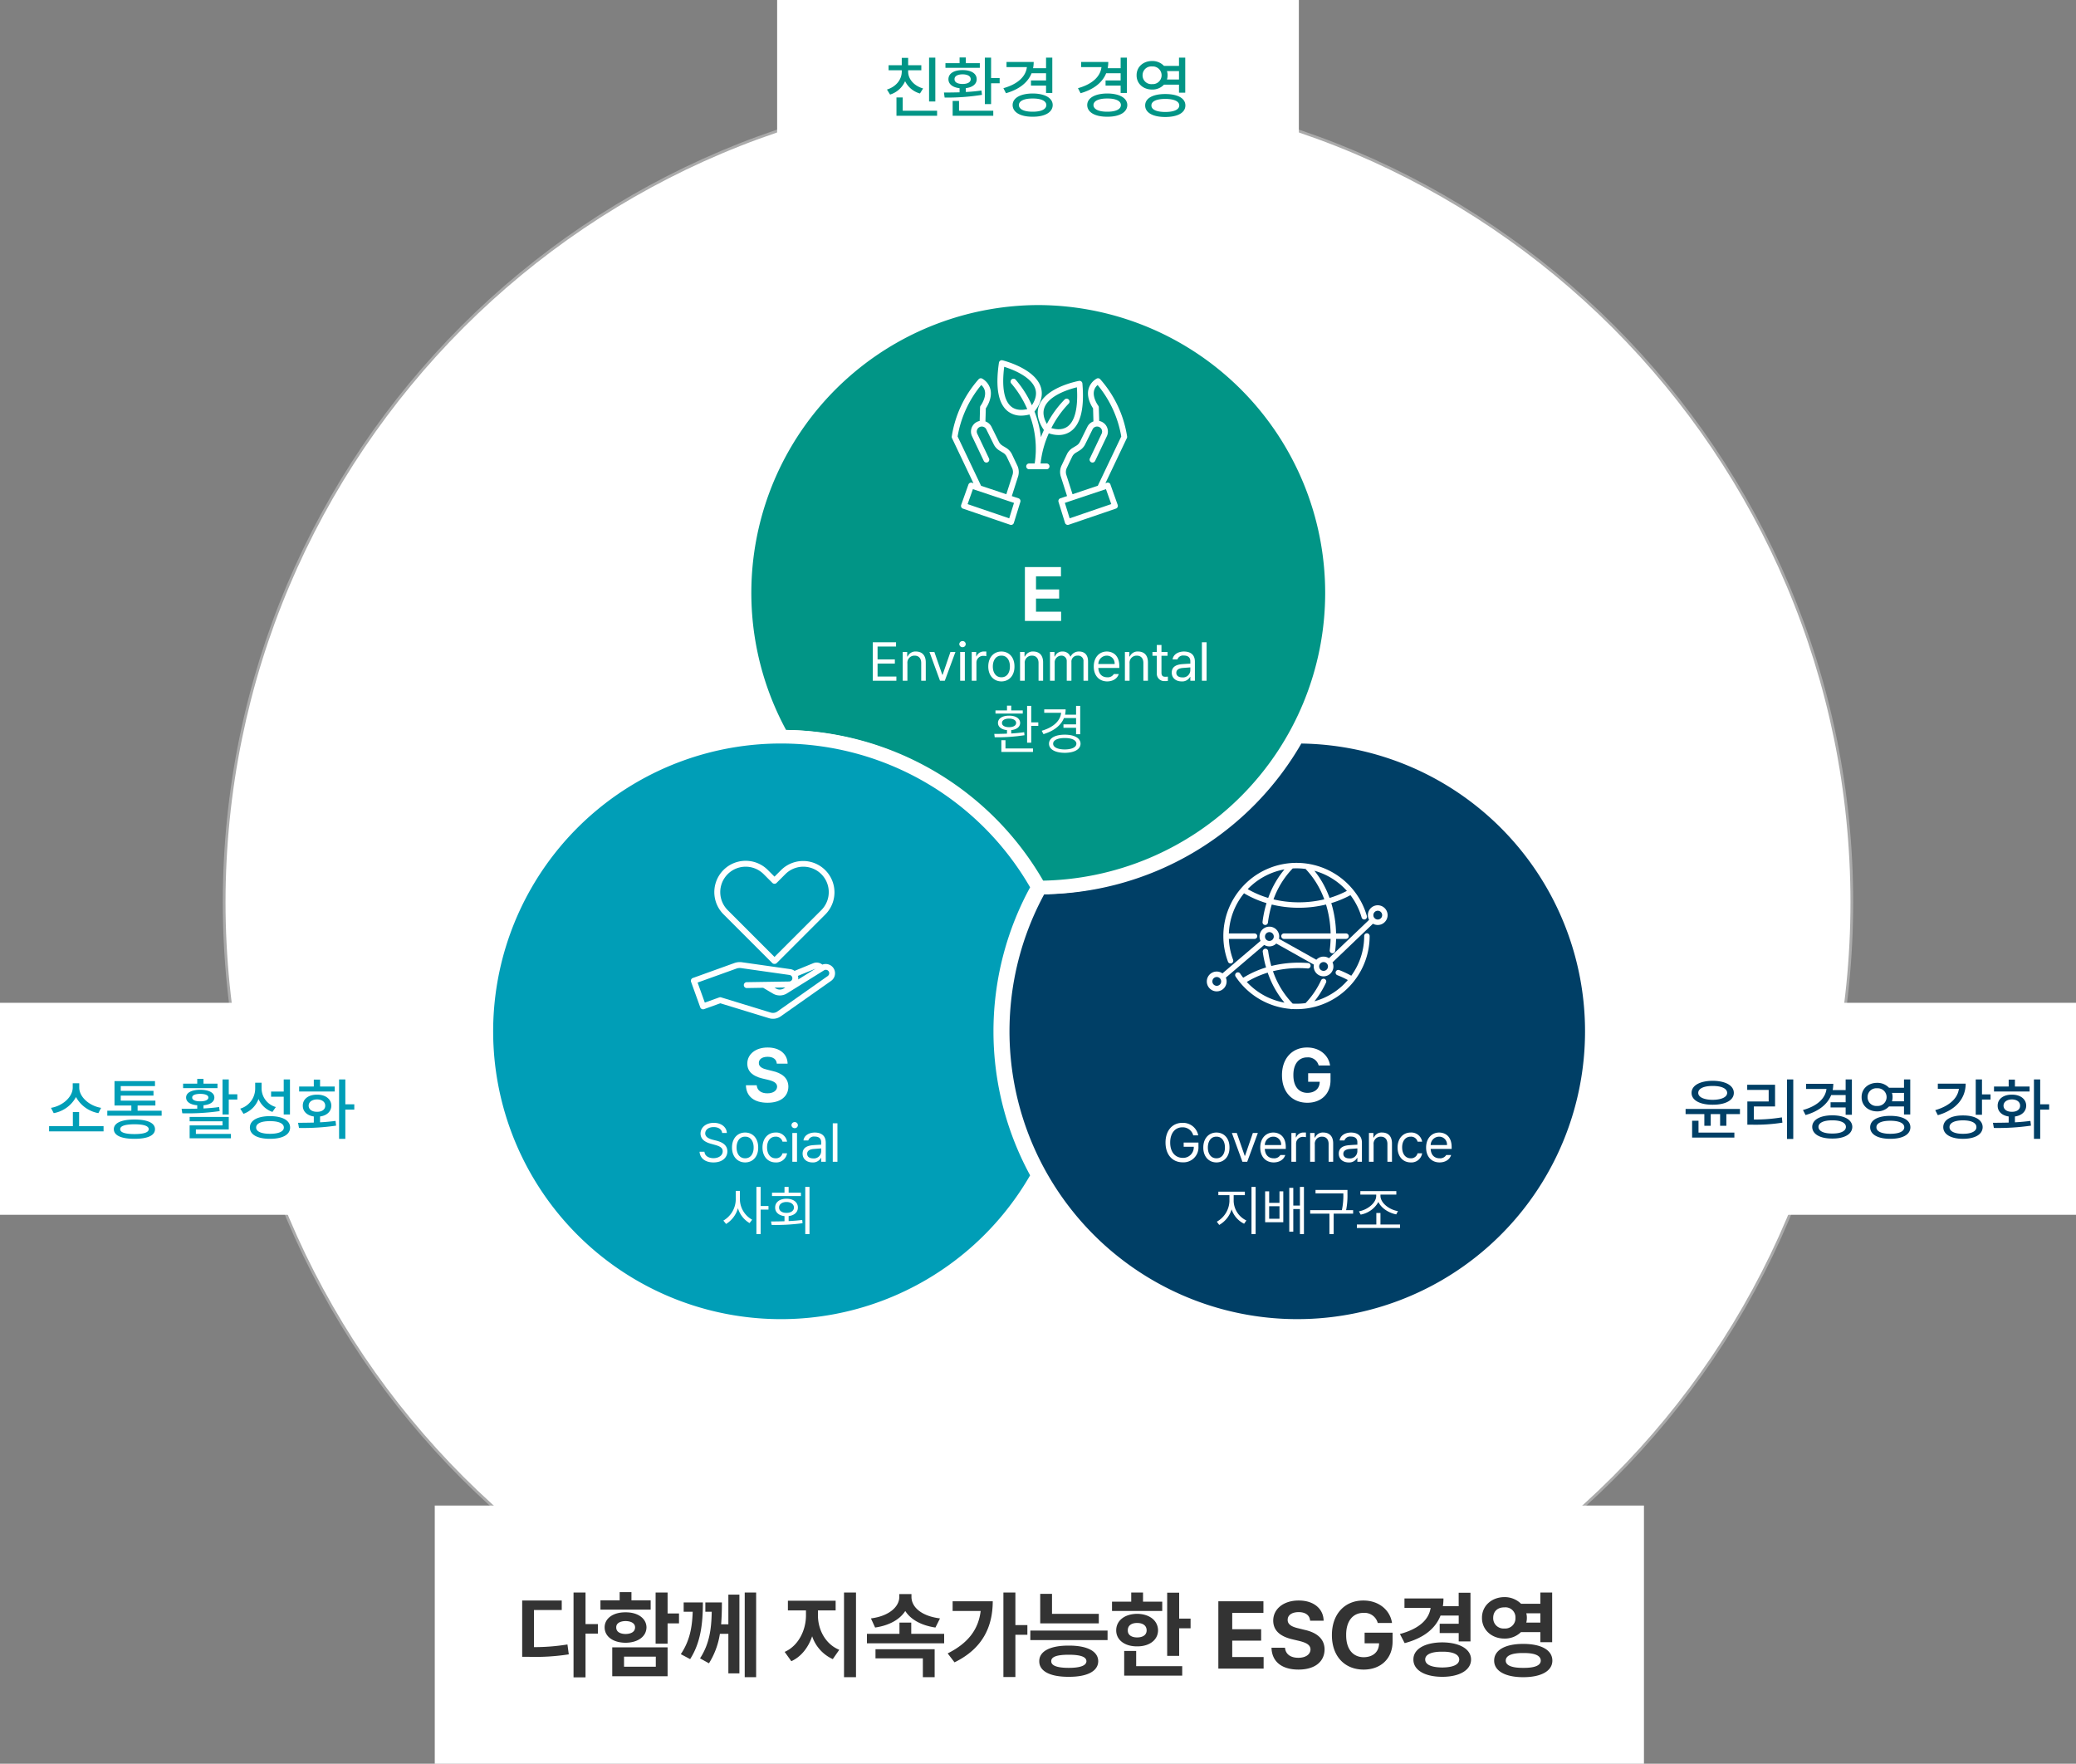 <svg xmlns="http://www.w3.org/2000/svg" width="764" height="649" viewBox="0 0 764 649">
  <rect x="0" y="0" width="764" height="649" fill="#808080" stroke="none"/>
  <g id="그룹_7416" data-name="그룹 7416" transform="translate(-759 -1438)">
    <g id="패스_11843" data-name="패스 11843" transform="translate(841 1470)" fill="#fff">
      <path d="M 300 599.5 C 279.679 599.5 259.371 597.453 239.64 593.415 C 220.41 589.48 201.496 583.609 183.421 575.964 C 165.675 568.458 148.558 559.167 132.547 548.35 C 116.688 537.636 101.775 525.332 88.222 511.778 C 74.668 498.225 62.364 483.312 51.65 467.453 C 40.833 451.442 31.542 434.325 24.036 416.579 C 16.391 398.504 10.52 379.59 6.585 360.36 C 2.547 340.629 0.5 320.321 0.5 300 C 0.5 279.679 2.547 259.371 6.585 239.64 C 10.52 220.41 16.391 201.496 24.036 183.421 C 31.542 165.675 40.833 148.558 51.65 132.547 C 62.364 116.688 74.668 101.775 88.222 88.222 C 101.775 74.668 116.688 62.364 132.547 51.65 C 148.558 40.833 165.675 31.542 183.421 24.036 C 201.496 16.391 220.41 10.52 239.64 6.585 C 259.371 2.547 279.679 0.5 300 0.5 C 320.321 0.5 340.629 2.547 360.36 6.585 C 379.59 10.52 398.504 16.391 416.579 24.036 C 434.325 31.542 451.442 40.833 467.453 51.65 C 483.312 62.364 498.225 74.668 511.778 88.222 C 525.332 101.775 537.636 116.688 548.35 132.547 C 559.167 148.558 568.458 165.675 575.964 183.421 C 583.609 201.496 589.48 220.41 593.415 239.64 C 597.453 259.371 599.5 279.679 599.5 300 C 599.5 320.321 597.453 340.629 593.415 360.36 C 589.48 379.59 583.609 398.504 575.964 416.579 C 568.458 434.325 559.167 451.442 548.35 467.453 C 537.636 483.312 525.332 498.225 511.778 511.778 C 498.225 525.332 483.312 537.636 467.453 548.35 C 451.442 559.167 434.325 568.458 416.579 575.964 C 398.504 583.609 379.59 589.48 360.36 593.415 C 340.629 597.453 320.321 599.5 300 599.5 Z" stroke="none"/>
      <path d="M 300 1 C 279.713 1 259.438 3.044 239.74 7.075 C 220.543 11.003 201.66 16.864 183.616 24.496 C 165.899 31.99 148.811 41.265 132.827 52.064 C 116.994 62.76 102.106 75.044 88.575 88.575 C 75.044 102.106 62.76 116.994 52.064 132.827 C 41.265 148.811 31.99 165.899 24.496 183.616 C 16.864 201.66 11.003 220.543 7.075 239.74 C 3.044 259.438 1 279.713 1 300 C 1 320.287 3.044 340.562 7.075 360.26 C 11.003 379.457 16.864 398.34 24.496 416.384 C 31.99 434.101 41.265 451.189 52.064 467.173 C 62.76 483.006 75.044 497.894 88.575 511.425 C 102.106 524.956 116.994 537.24 132.827 547.936 C 148.811 558.735 165.899 568.01 183.616 575.504 C 201.66 583.136 220.543 588.997 239.74 592.925 C 259.438 596.956 279.713 599 300 599 C 320.287 599 340.562 596.956 360.26 592.925 C 379.457 588.997 398.34 583.136 416.384 575.504 C 434.101 568.01 451.189 558.735 467.173 547.936 C 483.006 537.24 497.894 524.956 511.425 511.425 C 524.956 497.894 537.24 483.006 547.936 467.173 C 558.735 451.189 568.01 434.101 575.504 416.384 C 583.136 398.34 588.997 379.457 592.925 360.26 C 596.956 340.562 599 320.287 599 300 C 599 279.713 596.956 259.438 592.925 239.74 C 588.997 220.543 583.136 201.66 575.504 183.616 C 568.01 165.899 558.735 148.811 547.936 132.827 C 537.24 116.994 524.956 102.106 511.425 88.575 C 497.894 75.044 483.006 62.76 467.173 52.064 C 451.189 41.265 434.101 31.99 416.384 24.496 C 398.34 16.864 379.457 11.003 360.26 7.075 C 340.562 3.044 320.287 1 300 1 M 300 0 C 465.685 0 600 134.315 600 300 C 600 465.685 465.685 600 300 600 C 134.315 600 0 465.685 0 300 C 0 134.315 134.315 0 300 0 Z" stroke="none" fill="#aaa"/>
    </g>
    <path id="패스_11844" data-name="패스 11844" d="M0,0H147V78H0Z" transform="translate(759 1807)" fill="#fff"/>
    <path id="패스_11845" data-name="패스 11845" d="M-35.887-2.6h-9V-7.8h-2.3v5.2h-8.75V-.7h20.05Zm-19.35-6.75,1,1.95a11.649,11.649,0,0,0,8.2-5.925A11.76,11.76,0,0,0-37.787-7.4l1-1.95c-4.225-.675-8.025-3.925-8.05-7.4V-18.4h-2.4v1.65C-47.287-13.275-51.037-10.025-55.237-9.35ZM-14.512-8.3h-8.85v-1.9h6.55V-12h-12.75v-1.85h12.05V-15.6h-12.05v-1.75h12.6V-19.2h-14.9v9h6.2v1.9h-8.85v1.85h20Zm-17.6,6.8c.025,2.325,2.75,3.55,7.6,3.55,4.825,0,7.55-1.225,7.55-3.55,0-2.275-2.725-3.55-7.55-3.55C-29.362-5.05-32.087-3.775-32.112-1.5Zm2.35,0c-.025-1.175,1.825-1.8,5.25-1.8s5.225.625,5.25,1.8C-19.287-.3-21.087.3-24.512.3S-29.787-.3-29.762-1.5Zm39.95-18.3h-2.3V-6.9h2.3v-5.5h3.15v-1.95h-3.15ZM-7.162-9l.25,1.65a81.624,81.624,0,0,0,13.75-.8l-.2-1.5c-1.825.275-3.8.425-5.75.525V-10.3c2.475-.225,4-1.25,4-2.85,0-1.8-2.025-2.825-5.2-2.85-3.15.025-5.2,1.05-5.2,2.85,0,1.625,1.575,2.65,4.1,2.85v1.25C-3.487-9-5.462-9-7.162-9Zm.55-7.6H6.038v-1.65H.888V-20h-2.3v1.75h-5.2Zm2.4,18.45h15.2V.25h-12.9V-1.4h12.1V-6h-14.4v1.6h12.1v1.5h-12.1Zm.95-15c-.05-.85,1.1-1.325,2.95-1.35,1.875.025,3,.5,3,1.35,0,.875-1.125,1.4-3,1.4C-2.162-11.75-3.312-12.275-3.262-13.15ZM22.263-16.5v-2.1h-2.35v2.2a7.726,7.726,0,0,1-5.5,7.35l1.2,1.9a9.169,9.169,0,0,0,5.525-5.45,8.606,8.606,0,0,0,5.125,4.75l1.25-1.8A7.169,7.169,0,0,1,22.263-16.5Zm-4.3,14.4c0,2.65,2.825,4.15,7.4,4.15,4.6,0,7.4-1.5,7.4-4.15s-2.8-4.175-7.4-4.2C20.788-6.275,17.963-4.75,17.963-2.1Zm2.3,0c0-1.5,1.9-2.375,5.1-2.35,3.2-.025,5.1.85,5.1,2.35,0,1.45-1.9,2.3-5.1,2.3S20.263-.65,20.263-2.1Zm5.5-11.35h4.65V-6.9h2.3V-19.8h-2.3v4.45h-4.65ZM53.088-19.8h-2.3V2.05h2.3V-8.7h3.3v-1.95h-3.3ZM35.688-3.85l.35,1.9a84.373,84.373,0,0,0,13.65-.85l-.2-1.75c-1.825.25-3.775.425-5.7.525v-2.15C46.263-6.5,47.913-8,47.938-10.15c-.025-2.45-2.175-4.075-5.25-4.05-3.15-.025-5.275,1.6-5.25,4.05-.025,2.125,1.575,3.625,4.05,3.975v2.25C39.413-3.875,37.413-3.85,35.688-3.85Zm.4-11.5h13.1V-17.2h-5.4v-2.55h-2.3v2.55h-5.4Zm3.5,5.2c.025-1.375,1.25-2.275,3.1-2.3,1.8.025,3.025.925,3,2.3.025,1.4-1.2,2.275-3,2.25C40.838-7.875,39.612-8.75,39.588-10.15Z" transform="translate(833 1855)" fill="#009eb7"/>
    <path id="패스_11846" data-name="패스 11846" d="M0,0H155V78H0Z" transform="translate(1368 1807)" fill="#fff"/>
    <path id="패스_11847" data-name="패스 11847" d="M-56.725-19.3c-4.675.025-7.775,1.725-7.75,4.45-.025,2.7,3.075,4.375,7.75,4.35,4.725.025,7.8-1.65,7.8-4.35C-48.925-17.575-52-19.275-56.725-19.3Zm-9.95,12.25h6.9v4.3h2.35v-4.3h3.45v4.3h2.3v-4.3h5v-1.9h-20Zm2.4,8.65h15.55V-.25h-13.2V-4.6h-2.35Zm2.25-16.45c0-1.625,2.125-2.575,5.3-2.55,3.225-.025,5.325.925,5.35,2.55-.025,1.575-2.125,2.525-5.35,2.55C-59.9-12.325-62.025-13.275-62.025-14.85ZM-27.05-19.8h-2.3V2.1h2.3ZM-44-15.95h7.9v4.25h-7.85v8.55h1.85A63.171,63.171,0,0,0-31.05-3.9l-.2-1.95a60.357,60.357,0,0,1-10.3.8v-4.8h7.8v-8H-44ZM-5.475-19.8h-2.3v3.9H-12.55a11.394,11.394,0,0,0,.225-2.3h-10v1.9h7.5c-.425,3.525-3.45,6.3-8.65,7.75l.95,1.85C-17.8-8.05-14.5-10.55-13.1-14.05h5.325v2.65h-5.55v1.9h5.55v2.7h2.3Zm-14.6,17.45c.025,2.7,2.9,4.325,7.4,4.3,4.425.025,7.325-1.6,7.35-4.3C-5.35-4.975-8.25-6.575-12.675-6.6-17.175-6.575-20.05-4.975-20.075-2.35Zm2.3,0c.025-1.525,1.975-2.425,5.1-2.4,3.05-.025,5,.875,5,2.4,0,1.575-1.95,2.475-5,2.45C-15.8.125-17.75-.775-17.775-2.35ZM3.8-18.55c-3.275,0-5.725,2.175-5.7,5.25C-1.925-10.225.525-8.05,3.8-8.05a5.827,5.827,0,0,0,4.375-1.8H13.7V-6.9H16V-19.8H13.7v3.05H8.175A5.827,5.827,0,0,0,3.8-18.55ZM.3-13.3a3.208,3.208,0,0,1,3.5-3.25A3.262,3.262,0,0,1,7.3-13.3a3.262,3.262,0,0,1-3.5,3.25A3.208,3.208,0,0,1,.3-13.3ZM1.25-2.2c0,2.675,2.85,4.25,7.4,4.25,4.575,0,7.4-1.575,7.4-4.25,0-2.65-2.825-4.2-7.4-4.2C4.1-6.4,1.25-4.85,1.25-2.2Zm2.3,0c-.025-1.525,1.9-2.4,5.1-2.4,3.225,0,5.15.875,5.15,2.4S11.875.2,8.65.2C5.45.2,3.525-.675,3.55-2.2Zm5.725-9.55A5.162,5.162,0,0,0,9.5-13.3a5.162,5.162,0,0,0-.225-1.55H13.7v3.1ZM42.4-19.8H40.1v13h2.3v-5.6h3.15v-1.9H42.4ZM25.2-8.5l.95,1.85c6.4-1.85,10.225-5.925,10.25-11.6H26.15v1.9H33.9C33.475-12.825,30.3-9.975,25.2-8.5Zm2.95,6.25c0,2.675,2.875,4.3,7.25,4.3,4.425,0,7.225-1.625,7.25-4.3-.025-2.675-2.825-4.325-7.25-4.3C31.025-6.575,28.15-4.925,28.15-2.25Zm2.3,0c-.025-1.575,1.9-2.5,4.95-2.5s4.975.925,4.95,2.5C40.375-.725,38.45.225,35.4.2,32.35.225,30.425-.725,30.45-2.25ZM63.825-19.8h-2.3V2.05h2.3V-8.7h3.3v-1.95h-3.3ZM46.425-3.85l.35,1.9a84.373,84.373,0,0,0,13.65-.85l-.2-1.75c-1.825.25-3.775.425-5.7.525v-2.15C57-6.5,58.65-8,58.675-10.15c-.025-2.45-2.175-4.075-5.25-4.05-3.15-.025-5.275,1.6-5.25,4.05-.025,2.125,1.575,3.625,4.05,3.975v2.25C50.15-3.875,48.15-3.85,46.425-3.85Zm.4-11.5h13.1V-17.2h-5.4v-2.55h-2.3v2.55h-5.4Zm3.5,5.2c.025-1.375,1.25-2.275,3.1-2.3,1.8.025,3.025.925,3,2.3.025,1.4-1.2,2.275-3,2.25C51.575-7.875,50.35-8.75,50.325-10.15Z" transform="translate(1446 1855)" fill="#003f66"/>
    <path id="패스_11848" data-name="패스 11848" d="M0,0H445V95H0Z" transform="translate(919 1992)" fill="#fff"/>
    <path id="패스_11849" data-name="패스 11849" d="M25.48-28H21.07V3.22h4.41v-16.1h4.55v-3.5H25.48ZM2.17-4.34H4.76a80.3,80.3,0,0,0,14.56-.91l-.49-3.64a77.074,77.074,0,0,1-12.32.98V-21.56H16.73v-3.5H2.17ZM55.685-28h-4.41V-9.17h4.41v-7.49h4.2V-20.3h-4.2Zm-24.71,6.3h18.48v-3.43h-7.07v-3.01h-4.34v3.01h-7.07Zm1.54,6.51c0,3.4,3.115,5.635,7.7,5.67,4.515-.035,7.665-2.275,7.7-5.67-.035-3.29-3.185-5.565-7.7-5.53C35.63-20.755,32.515-18.48,32.515-15.19Zm2.8,17.99h20.37V-7.84H35.315Zm1.47-17.99c-.035-1.47,1.365-2.275,3.43-2.31,2.1.035,3.5.84,3.5,2.31,0,1.61-1.4,2.415-3.5,2.45C38.15-12.775,36.75-13.58,36.785-15.19ZM39.655-.7V-4.41h11.69V-.7ZM68.67-24.36H61.6v3.43h3.325c-.21,6.02-1.155,10.78-4.375,15.61L63.98-3.5C67.9-9.66,68.67-16.625,68.67-24.36ZM67.62-3.78l3.29,1.82a28.74,28.74,0,0,0,4.025-10.85H78.05V1.75h4.06V-27.23H78.05v10.92H75.39c.21-2.66.28-5.355.28-8.05H69.58v3.43h2.345C71.82-14.63,71.085-9.1,67.62-3.78ZM84.07,3.15h4.2V-28h-4.2Zm26.95-22.61v-1.96h6.51v-3.57H99.96v3.57h6.65v1.96c-.035,5.25-2.695,11.025-7.84,13.3l2.45,3.43c3.675-1.68,6.265-5.075,7.665-9.17a14.2,14.2,0,0,0,7.595,8.4l2.38-3.43C113.645-9.065,111.055-14.455,111.02-19.46Zm9.59,22.61h4.41V-28h-4.41Zm36.855-15.96h-12.11v-4.13h-4.34v4.13h-11.97v3.5h28.42Zm-26.95-5.67,1.54,3.36c5.285-.77,9.135-3.01,11.1-6.09,1.96,3.115,5.845,5.32,11.1,6.09l1.68-3.36c-7.035-.875-10.5-4.305-10.5-7.91v-1.05h-4.48v1.05C140.98-22.925,137.41-19.355,130.515-18.48Zm1.68,14.7h17.43V3.15h4.34V-7.14h-21.77ZM183.68-28h-4.41V3.08h4.41V-12.46h4.41v-3.57h-4.41ZM158.76-5.6l2.52,3.29c10.43-5.11,14.035-13.16,14.07-22.47H160.58v3.57H170.9C170.065-14.28,166.145-9.31,158.76-5.6Zm55.615-14.56h-17.22v-7.35h-4.34v10.85h21.56Zm-25.2,9.66H217.6V-14h-28.42Zm3.29,7.77c-.035,3.71,4.06,5.775,10.85,5.74,6.755.035,10.815-2.03,10.85-5.74-.035-3.675-4.095-5.775-10.85-5.74C196.525-8.505,192.43-6.405,192.465-2.73Zm4.41,0c-.035-1.645,2.135-2.38,6.44-2.38,4.235,0,6.475.735,6.51,2.38-.035,1.61-2.275,2.45-6.51,2.45C199.01-.28,196.84-1.12,196.875-2.73Zm47.075-25.2h-4.41V-4.69h4.41V-14.84h4.2v-3.57h-4.2Zm-24.71,6.72h18.48v-3.43h-7.07V-28h-4.34v3.36h-7.07Zm1.54,7.14c0,3.535,3.15,5.915,7.7,5.88,4.515.035,7.665-2.345,7.7-5.88-.035-3.64-3.185-6.055-7.7-6.09C223.93-20.125,220.78-17.71,220.78-14.07Zm2.94,16.66h21.35V-.91H228.13v-5.6h-4.41Zm1.33-16.66c-.035-1.785,1.365-2.73,3.43-2.73,2.1,0,3.5.945,3.5,2.73,0,1.68-1.4,2.59-3.5,2.59C226.415-11.48,225.015-12.39,225.05-14.07ZM258.37,0h16.66V-4.27H263.48v-6.02h10.64v-4.2H263.48v-6.02h11.48v-4.27H258.37Zm33.775-17.64h4.97c-.07-4.41-3.675-7.455-9.17-7.42-5.39-.035-9.38,2.975-9.38,7.42.035,3.675,2.59,5.74,6.79,6.79l2.66.63c2.73.665,4.235,1.47,4.27,3.15-.035,1.855-1.785,3.08-4.48,3.08-2.73,0-4.69-1.225-4.9-3.71h-4.97c.14,5.285,3.955,8.05,9.94,8.05,6.02,0,9.555-2.905,9.59-7.42-.035-4.13-3.185-6.3-7.42-7.21l-2.24-.56c-2.135-.49-3.99-1.295-3.92-3.15,0-1.61,1.435-2.8,4.06-2.8C290.43-20.79,292.005-19.635,292.145-17.64Zm24.885.84h5.25c-.7-4.865-5.005-8.3-10.57-8.26-6.545-.035-11.55,4.69-11.55,12.74,0,7.805,4.725,12.67,11.69,12.67,6.2,0,10.675-3.955,10.64-10.43v-3.15H312.2v3.92h5.32c-.035,3.115-2.17,5.075-5.67,5.11-3.955-.035-6.475-2.975-6.44-8.19-.035-5.215,2.59-8.155,6.37-8.12A5.011,5.011,0,0,1,317.03-16.8Zm34.125-11.13h-4.34v4.97h-5.81a18.759,18.759,0,0,0,.21-2.87h-14.35v3.5h9.625c-.63,4.235-4.165,7.665-11.3,9.59l1.75,3.36c6.825-1.82,11.27-5.215,13.2-10.15h6.685v3.01h-7v3.43h7v3.08h4.34Zm-21,24.57C330.12.56,334.39,3.01,340.8,3.01c6.3,0,10.57-2.45,10.57-6.37,0-3.85-4.27-6.265-10.57-6.3C334.39-9.625,330.12-7.21,330.155-3.36Zm4.34,0c0-1.89,2.345-2.905,6.3-2.87,3.85-.035,6.2.98,6.23,2.87-.035,1.925-2.38,2.905-6.23,2.94C336.84-.455,334.5-1.435,334.5-3.36ZM363.65-26.32c-4.69.035-8.295,3.22-8.26,7.63-.035,4.41,3.57,7.63,8.26,7.63a8.48,8.48,0,0,0,6.09-2.38h7.14v3.71h4.34V-28h-4.34v4.13h-7.105A8.639,8.639,0,0,0,363.65-26.32Zm-4.13,7.63c0-2.45,1.715-3.885,4.13-3.85a3.678,3.678,0,0,1,4.06,3.85,3.749,3.749,0,0,1-4.06,3.92A3.787,3.787,0,0,1,359.52-18.69Zm.35,15.75c0,3.815,4.13,6.09,10.71,6.09S381.29.875,381.29-2.94c0-3.92-4.13-6.16-10.71-6.16S359.87-6.86,359.87-2.94Zm4.27,0c0-1.89,2.31-2.835,6.44-2.8,4.2-.035,6.44.91,6.44,2.8,0,1.785-2.24,2.7-6.44,2.66C366.45-.245,364.14-1.155,364.14-2.94Zm7.56-14a7.258,7.258,0,0,0,.21-1.75,6.5,6.5,0,0,0-.21-1.68h5.18v3.43Z" transform="translate(949 2052)" fill="#333"/>
    <path id="패스_11850" data-name="패스 11850" d="M0,0H192V64H0Z" transform="translate(1045 1438)" fill="#fff"/>
    <path id="패스_11851" data-name="패스 11851" d="M-37.787-19.8h-2.3V-3.65h2.3Zm-17.8,11.75,1.15,1.85a8.91,8.91,0,0,0,5.525-4.925A8.674,8.674,0,0,0-43.437-6.6l1.15-1.85c-3.4-.975-5.525-3.5-5.5-6.25v-.45h4.85V-17h-4.85v-2.7h-2.35V-17h-4.85v1.85h4.85v.45C-50.112-11.775-52.187-9.1-55.587-8.05Zm3.5,9.65h14.95V-.25h-12.65v-4.9h-2.3Zm34.825-21.4h-2.3V-2.7h2.3v-7.65h3.15V-12.3h-3.15ZM-34.612-6.95l.25,1.85a80.543,80.543,0,0,0,13.75-1l-.2-1.6c-1.825.275-3.8.45-5.75.55V-8.575c2.45-.275,4-1.475,4-3.275,0-2.125-2.05-3.375-5.2-3.35-3.125-.025-5.2,1.225-5.2,3.35,0,1.825,1.6,3.025,4.1,3.3v1.525C-30.937-6.975-32.912-6.95-34.612-6.95Zm.55-9.1h12.65v-1.7h-5.15v-2.1h-2.3v2.1h-5.2Zm2.65,17.65h14.95V-.25h-12.6v-3.6h-2.35Zm.7-13.45c-.05-1.125,1.1-1.775,2.95-1.8,1.875.025,3,.675,3,1.8,0,1.075-1.125,1.75-3,1.75C-29.612-10.1-30.762-10.775-30.712-11.85ZM5.263-19.8h-2.3v3.9H-1.812a11.394,11.394,0,0,0,.225-2.3h-10v1.9h7.5c-.425,3.525-3.45,6.3-8.65,7.75l.95,1.85c4.725-1.35,8.025-3.85,9.425-7.35H2.963v2.65h-5.55v1.9h5.55v2.7h2.3ZM-9.337-2.35c.025,2.7,2.9,4.325,7.4,4.3,4.425.025,7.325-1.6,7.35-4.3C5.388-4.975,2.488-6.575-1.937-6.6-6.437-6.575-9.312-4.975-9.337-2.35Zm2.3,0c.025-1.525,1.975-2.425,5.1-2.4,3.05-.025,5,.875,5,2.4,0,1.575-1.95,2.475-5,2.45C-5.062.125-7.012-.775-7.037-2.35ZM32.713-19.8h-2.3v3.9H25.638a11.394,11.394,0,0,0,.225-2.3h-10v1.9h7.5c-.425,3.525-3.45,6.3-8.65,7.75l.95,1.85c4.725-1.35,8.025-3.85,9.425-7.35h5.325v2.65h-5.55v1.9h5.55v2.7h2.3ZM18.113-2.35c.025,2.7,2.9,4.325,7.4,4.3,4.425.025,7.325-1.6,7.35-4.3-.025-2.625-2.925-4.225-7.35-4.25C21.013-6.575,18.138-4.975,18.113-2.35Zm2.3,0c.025-1.525,1.975-2.425,5.1-2.4,3.05-.025,5,.875,5,2.4,0,1.575-1.95,2.475-5,2.45C22.388.125,20.438-.775,20.413-2.35Zm21.575-16.2c-3.275,0-5.725,2.175-5.7,5.25-.025,3.075,2.425,5.25,5.7,5.25a5.827,5.827,0,0,0,4.375-1.8h5.525V-6.9h2.3V-19.8h-2.3v3.05H46.363A5.827,5.827,0,0,0,41.988-18.55Zm-3.5,5.25a3.208,3.208,0,0,1,3.5-3.25,3.262,3.262,0,0,1,3.5,3.25,3.262,3.262,0,0,1-3.5,3.25A3.208,3.208,0,0,1,38.487-13.3Zm.95,11.1c0,2.675,2.85,4.25,7.4,4.25,4.575,0,7.4-1.575,7.4-4.25,0-2.65-2.825-4.2-7.4-4.2C42.288-6.4,39.438-4.85,39.438-2.2Zm2.3,0c-.025-1.525,1.9-2.4,5.1-2.4,3.225,0,5.15.875,5.15,2.4S50.063.2,46.838.2C43.638.2,41.713-.675,41.737-2.2Zm5.725-9.55a5.162,5.162,0,0,0,.225-1.55,5.162,5.162,0,0,0-.225-1.55h4.425v3.1Z" transform="translate(1141 1479)" fill="#019586"/>
    <path id="패스_7616" data-name="패스 7616" d="M157.037,41.6A108.364,108.364,0,0,1,62.475,97.082h-.092A108.406,108.406,0,1,0,157.037,41.6Z" transform="translate(1079.422 1667.488)" fill="#003f66" stroke="#fff" stroke-width="5"/>
    <path id="패스_7617" data-name="패스 7617" d="M133.235,1.07A108.4,108.4,0,0,0,38.629,162.4h.048a108.351,108.351,0,0,1,94.558,55.4l.048.084A108.409,108.409,0,0,0,133.235,1.07Z" transform="translate(1008.176 1546.685)" fill="#019586" stroke="#fff" stroke-width="5"/>
    <path id="패스_7618" data-name="패스 7618" d="M203.988,97.082l.048-.084a108.359,108.359,0,0,0-94.558-55.4h-.048a108.409,108.409,0,1,0,94.606,161.418,108.351,108.351,0,0,1-.048-105.935Z" transform="translate(936.929 1667.488)" fill="#009eb7" stroke="#fff" stroke-width="5"/>
    <path id="패스_7621" data-name="패스 7621" d="M32.484,36.132a36.475,36.475,0,0,1,2.932-9.788,11.142,11.142,0,0,0,3.712.684,7.448,7.448,0,0,0,4.251-1.246C47,23.32,48.447,17.449,47.665,8.333a.812.812,0,0,0-.956-.73c-.483.089-11.849,2.245-14.46,8.759-1.094,2.73-.491,5.773,1.783,9.05a39.592,39.592,0,0,0-1.515,3.77,38.684,38.684,0,0,0-2.51-10.6c2.477-3.136,3.268-6.143,2.34-8.937-2.21-6.661-13.424-9.5-13.9-9.621a.812.812,0,0,0-1,.67c-1.334,9.051-.252,15,3.218,17.677a7.616,7.616,0,0,0,4.742,1.52,11.382,11.382,0,0,0,3.178-.477A35.606,35.606,0,0,1,30.57,38H28.3a.813.813,0,1,0,0,1.626h6.438a.813.813,0,0,0,0-1.626H32.216q.137-.868.23-1.718a.81.81,0,0,0,.038-.15M21.659,17.083C18.839,14.908,17.9,9.65,18.928,1.848,21.537,2.636,29.2,5.329,30.8,10.159c.675,2.036.16,4.28-1.523,6.681-.137-.311-.276-.613-.413-.9a37.506,37.506,0,0,0-5.706-8.86.813.813,0,1,0-1.189,1.108,36.657,36.657,0,0,1,5.45,8.5c.182.386.365.792.547,1.214-1.383.383-4.167.842-6.311-.814m12.1-.114c1.892-4.723,9.708-6.945,12.36-7.573.551,7.842-.7,13.031-3.644,15.035-2.226,1.518-4.98.9-6.346.436a37.645,37.645,0,0,1,6.564-9.333.813.813,0,0,0-1.12-1.178,37.8,37.8,0,0,0-6.709,9.36c-1.526-2.493-1.9-4.76-1.105-6.747" transform="translate(1109.426 1570.797)" fill="#fff" stroke="#fff" stroke-width="0.5"/>
    <path id="패스_7622" data-name="패스 7622" d="M64.22,27.873A41,41,0,0,0,54.361,6.912a.812.812,0,0,0-1.019-.12,6.056,6.056,0,0,0-2.927,4.079c-.527,2.9,1.222,5.741,1.77,6.545l.145,5.061a3.713,3.713,0,0,0-2.256,1.9L47.346,29.9a3.67,3.67,0,0,1-1.375,1.5l-1.421.869a5.28,5.28,0,0,0-2.019,2.243l-1.957,4.116a5.274,5.274,0,0,0-.262,3.886l2.369,7.413-2.7.9a.813.813,0,0,0-.518,1.012l2.39,7.717a.814.814,0,0,0,.777.572.822.822,0,0,0,.263-.044l17.371-5.94a.812.812,0,0,0,.5-1.04l-2.667-7.5a.812.812,0,0,0-1.023-.5l-1.07.358,8.144-17.127a.811.811,0,0,0,.07-.469m-5.26,25.007-15.8,5.4-1.909-6.16L56.837,46.9Zm-5.076-6.735c-.006.013-.008.026-.014.039l-9.649,3.231L41.86,42.023a3.656,3.656,0,0,1,.181-2.693L44,35.214a3.661,3.661,0,0,1,1.4-1.554l1.421-.87a5.283,5.283,0,0,0,1.984-2.17L51.53,25.1a2.112,2.112,0,0,1,2.788-.968,2.1,2.1,0,0,1,1,2.8l-4.322,9.09a.813.813,0,1,0,1.468.7l4.323-9.09a3.723,3.723,0,0,0-2.829-5.288L53.8,17.123a.816.816,0,0,0-.162-.464c-.021-.029-2.11-2.859-1.625-5.5a4.2,4.2,0,0,1,1.641-2.6,40.472,40.472,0,0,1,8.921,19.312Z" transform="translate(1109.326 1570.768)" fill="#fff" stroke="#fff" stroke-width="0.5"/>
    <path id="패스_7623" data-name="패스 7623" d="M24.248,50.836l-2.7-.9,2.369-7.413a5.273,5.273,0,0,0-.262-3.886L21.7,34.516a5.28,5.28,0,0,0-2.019-2.243L18.258,31.4a3.664,3.664,0,0,1-1.375-1.5l-2.728-5.519a3.711,3.711,0,0,0-2.256-1.9l.146-5.062c.548-.8,2.3-3.647,1.769-6.544a6.061,6.061,0,0,0-2.927-4.08.814.814,0,0,0-1.019.12A41,41,0,0,0,.009,27.873a.81.81,0,0,0,.07.469L8.223,45.469l-1.07-.358a.811.811,0,0,0-1.023.5l-2.667,7.5a.813.813,0,0,0,.5,1.041l17.371,5.939a.8.8,0,0,0,.263.044.811.811,0,0,0,.777-.571l2.39-7.718a.812.812,0,0,0-.518-1.011m-13.9-4.69L1.654,27.869A40.476,40.476,0,0,1,10.574,8.558a4.2,4.2,0,0,1,1.641,2.6c.485,2.644-1.6,5.476-1.624,5.5a.813.813,0,0,0-.163.466l-.151,5.221a3.727,3.727,0,0,0-2.829,5.289l4.323,9.09a.813.813,0,0,0,1.468-.7l-4.322-9.09a2.1,2.1,0,0,1,1-2.8A2.111,2.111,0,0,1,12.7,25.1l2.727,5.519A5.291,5.291,0,0,0,17.41,32.79l1.421.869a3.661,3.661,0,0,1,1.4,1.554l1.957,4.117a3.656,3.656,0,0,1,.181,2.693l-2.362,7.391-9.649-3.231c0-.013-.008-.026-.014-.039M21.07,58.284l-15.8-5.4L7.392,46.9l15.586,5.219Z" transform="translate(1109.5 1570.768)" fill="#fff" stroke="#fff" stroke-width="0.5"/>
    <path id="패스_7624" data-name="패스 7624" d="M52.052,42.286a3.2,3.2,0,0,0-3.962-1.173,3.065,3.065,0,0,0-3.241-.56L37.87,43.41a3.109,3.109,0,0,0-1.533-.677L18.528,40.2a5.6,5.6,0,0,0-2.666.273L.553,45.984a.837.837,0,0,0-.5,1.07l3.393,9.418a.837.837,0,0,0,1.07.5l6.066-2.183,18,5.509a4.722,4.722,0,0,0,4.12-.658L51.211,46.606a3.178,3.178,0,0,0,.841-4.32M45.489,42.1a1.394,1.394,0,0,1,1-.027l-7.621,4.746a3.134,3.134,0,0,0,.158-.987,3.087,3.087,0,0,0-.175-1.016Zm4.761,3.14L31.734,58.277a3.057,3.057,0,0,1-2.668.427L10.8,53.113a.843.843,0,0,0-.528.013L4.732,55.119,1.906,47.274,16.428,42.05a3.905,3.905,0,0,1,1.865-.19L36.1,44.388a1.465,1.465,0,0,1,1.252,1.443,1.455,1.455,0,0,1-1.434,1.457l-9.275.143h-.028l-6.352.1A.836.836,0,0,0,20.29,49.2l6.129-.1,3.641,2.155a4.73,4.73,0,0,0,4.923-.056l13.36-8.319,0,0,.012-.006.007-.006.224-.139a1.5,1.5,0,0,1,1.66,2.5M35.414,48.968l-1.314.818a3.064,3.064,0,0,1-3.188.035l-1.291-.764Z" transform="translate(1013.5 1752.125)" fill="#fff" stroke="#fff" stroke-width="0.5"/>
    <path id="패스_7625" data-name="패스 7625" d="M30.539,37.189a.835.835,0,0,0,.591.245c.021,0,.042,0,.062-.007s.042.007.062.007a.833.833,0,0,0,.591-.245L49.781,19.254A11.282,11.282,0,0,0,33.826,3.3L31.193,5.931,28.56,3.3A11.282,11.282,0,0,0,12.6,19.254ZM13.788,4.481a9.609,9.609,0,0,1,13.59,0L30.6,7.706a.844.844,0,0,0,.263.176l.014.007a.786.786,0,0,0,.08.023.768.768,0,0,0,.075.022c.022,0,.045,0,.068.006a.769.769,0,0,0,.092.008c.016,0,.031,0,.046,0a.866.866,0,0,0,.268-.057l.029-.016a.74.74,0,0,0,.117-.061.834.834,0,0,0,.131-.107l3.224-3.224A9.61,9.61,0,0,1,48.6,18.072L31.193,35.478l-17.4-17.406a9.619,9.619,0,0,1,0-13.591" transform="translate(1012.834 1755)" fill="#fff" stroke="#fff" stroke-width="0.5"/>
    <path id="패스_7626" data-name="패스 7626" d="M59.543,28.187a.752.752,0,0,0-.753.753,25.027,25.027,0,0,1-4.928,14.938A36.367,36.367,0,0,0,49.257,41.7a.753.753,0,0,0-.546,1.4,34.814,34.814,0,0,1,4.206,1.968A25.194,25.194,0,0,1,39.545,53.4a33.367,33.367,0,0,0,4.73-7.433.753.753,0,0,0-1.363-.64,31.179,31.179,0,0,1-5.821,8.538,25.3,25.3,0,0,1-3.462.239q-.757,0-1.509-.046A32.308,32.308,0,0,1,24.65,41.71,40.006,40.006,0,0,1,34.51,40.5c1.074,0,2.157.042,3.218.125a.753.753,0,1,0,.118-1.5c-1.1-.086-2.222-.13-3.335-.13a41.461,41.461,0,0,0-10.319,1.274,38.96,38.96,0,0,1-1.239-5.754.753.753,0,0,0-1.492.206,40.47,40.47,0,0,0,1.28,5.95,35.718,35.718,0,0,0-8.78,3.953c-.444-.556-.869-1.134-1.269-1.732a.753.753,0,0,0-1.253.837,26.637,26.637,0,0,0,20.07,11.786.72.72,0,0,0,.6.042c.506.028,1.013.045,1.522.045a26.7,26.7,0,0,0,3.925-.29.477.477,0,0,0,.051-.007,26.679,26.679,0,0,0,16.974-9.888.746.746,0,0,0,.142-.174l.012-.025A26.531,26.531,0,0,0,60.3,28.94a.753.753,0,0,0-.753-.753m-44.6,17.6A34.245,34.245,0,0,1,23.2,42.111a34.424,34.424,0,0,0,6.64,11.7,25.119,25.119,0,0,1-14.891-8.024" transform="translate(1202.499 1753.483)" fill="#fff" stroke="#fff" stroke-width="0.5"/>
    <path id="패스_7627" data-name="패스 7627" d="M6.582,26.733a26.549,26.549,0,0,0,1.691,9.3.752.752,0,0,0,.705.488.738.738,0,0,0,.264-.048.753.753,0,0,0,.441-.969A25.012,25.012,0,0,1,8.1,27.478h9.71a.753.753,0,1,0,0-1.506H8.1a25.041,25.041,0,0,1,5.786-15.352,36.659,36.659,0,0,0,8.639,3.771A40.394,40.394,0,0,0,21,21.513a.752.752,0,0,0,.656.838.627.627,0,0,0,.092.006.754.754,0,0,0,.747-.662,39.014,39.014,0,0,1,1.486-6.91A41.648,41.648,0,0,0,34.129,16.02a41.6,41.6,0,0,0,10.153-1.241,39.676,39.676,0,0,1,1.779,11.193H28.645a.753.753,0,0,0,0,1.506H46.056a41.028,41.028,0,0,1-.324,4.439.752.752,0,0,0,.65.843.7.7,0,0,0,.1.006.754.754,0,0,0,.746-.656,42.254,42.254,0,0,0,.34-4.632h3.91a.753.753,0,0,0,0-1.506H47.567a41.2,41.2,0,0,0-1.831-11.587,37.091,37.091,0,0,0,7.432-3.076,24.907,24.907,0,0,1,4.29,8.481.753.753,0,1,0,1.449-.411A26.713,26.713,0,0,0,53.99,9.92a.693.693,0,0,0-.1-.119A26.633,26.633,0,0,0,13.24,9.058a.753.753,0,0,0-.159.177l0,.008a26.554,26.554,0,0,0-6.5,17.424v.066m45.611-16.6a35.712,35.712,0,0,1-6.933,2.828A34.4,34.4,0,0,0,39.172,2.22a25.359,25.359,0,0,1,13.021,7.908M36.712,1.749a32.207,32.207,0,0,1,7.089,11.6,40.118,40.118,0,0,1-9.672,1.168,40.126,40.126,0,0,1-9.672-1.16,32.1,32.1,0,0,1,7.281-11.8c.5-.03,1-.047,1.509-.047a25,25,0,0,1,3.464.243m-7.258.043A34.2,34.2,0,0,0,23,12.962a35.24,35.24,0,0,1-8.1-3.491,25.135,25.135,0,0,1,14.556-7.68" transform="translate(1202.881 1755.756)" fill="#fff" stroke="#fff" stroke-width="0.5"/>
    <path id="패스_7628" data-name="패스 7628" d="M62.622,16.973a3.37,3.37,0,0,0-2.866,5.155l-15.066,14.4a3.373,3.373,0,0,0-4.608.561l-12.3-6.9-1.807-1.013a3.376,3.376,0,1,0-6.174.709L5.473,42.1a3.395,3.395,0,1,0,.941,1.177L20.822,31a3.361,3.361,0,0,0,4.416-.51l1.81,1.016,12.358,6.933a3.375,3.375,0,1,0,6.266-.762L60.816,23.2a3.375,3.375,0,1,0,1.806-6.225M3.377,46.61a1.871,1.871,0,1,1,1.871-1.871A1.873,1.873,0,0,1,3.377,46.61M22.741,30.092a1.87,1.87,0,1,1,1.871-1.87,1.872,1.872,0,0,1-1.871,1.87m19.941,11.02a1.871,1.871,0,1,1,1.658-2.739,1.845,1.845,0,0,1,.213.868,1.873,1.873,0,0,1-1.871,1.871m19.94-18.891a1.858,1.858,0,0,1-1.2-.441.742.742,0,0,0-.089-.113.732.732,0,0,0-.135-.11,1.869,1.869,0,1,1,1.428.665" transform="translate(1203.411 1754.388)" fill="#fff" stroke="#fff" stroke-width="0.5"/>
    <path id="패스_11855" data-name="패스 11855" d="M12.376-14.112h3.976c-.056-3.528-2.94-5.964-7.336-5.936-4.312-.028-7.5,2.38-7.5,5.936C1.54-11.172,3.584-9.52,6.944-8.68l2.128.5c2.184.532,3.388,1.176,3.416,2.52C12.46-4.172,11.06-3.192,8.9-3.192c-2.184,0-3.752-.98-3.92-2.968H1.008C1.12-1.932,4.172.28,8.96.28c4.816,0,7.644-2.324,7.672-5.936-.028-3.3-2.548-5.04-5.936-5.768L8.9-11.872c-1.708-.392-3.192-1.036-3.136-2.52,0-1.288,1.148-2.24,3.248-2.24C11-16.632,12.264-15.708,12.376-14.112Z" transform="translate(1032.5 1843.496)" fill="#fff"/>
    <path id="패스_11856" data-name="패스 11856" d="M-17.23-10.6h1.72c-.08-2.14-2.04-3.74-4.8-3.72-2.74-.02-4.86,1.56-4.88,3.96.02,1.9,1.4,3.04,3.64,3.68l1.72.48c1.48.42,2.8.94,2.8,2.32,0,1.54-1.46,2.54-3.4,2.56-1.7-.02-3.18-.76-3.32-2.36h-1.8c.16,2.36,2.06,3.92,5.12,3.92,3.26,0,5.1-1.78,5.12-4.08-.02-2.66-2.5-3.52-4-3.92l-1.44-.36c-1.06-.3-2.7-.84-2.72-2.32.02-1.36,1.24-2.34,3.12-2.32C-18.67-12.78-17.39-11.98-17.23-10.6ZM-8.77.24c2.88-.02,4.82-2.2,4.8-5.48.02-3.32-1.92-5.5-4.8-5.52-2.88.02-4.84,2.2-4.84,5.52C-13.61-1.96-11.65.22-8.77.24Zm-3.16-5.48c0-2.12,1-4.02,3.16-4,2.14-.02,3.14,1.88,3.12,4,.02,2.1-.98,3.96-3.12,3.96C-10.93-1.28-11.93-3.14-11.93-5.24ZM2.45.24a3.993,3.993,0,0,0,4.2-3.36H4.97A2.455,2.455,0,0,1,2.45-1.28C.53-1.28-.71-2.86-.71-5.32-.71-7.7.55-9.26,2.45-9.24A2.444,2.444,0,0,1,4.97-7.4H6.65a4.024,4.024,0,0,0-4.24-3.36c-2.88.02-4.8,2.28-4.8,5.52C-2.39-2.08-.55.22,2.45.24ZM8.59,0h1.72V-10.6H8.59ZM8.27-13.48a1.163,1.163,0,0,0,1.2,1.12,1.128,1.128,0,0,0,1.16-1.12A1.128,1.128,0,0,0,9.47-14.6,1.163,1.163,0,0,0,8.27-13.48ZM12.37-3c0,2.06,1.6,3.24,3.64,3.24a3.309,3.309,0,0,0,3.12-1.68h.08V0h1.68V-7c0-3.34-2.6-3.74-4-3.76-2.34.02-4,1.2-4.2,2.92h1.76a2.21,2.21,0,0,1,2.36-1.44c1.62,0,2.42.78,2.4,2.12v.88c-.48,0-2.16.1-2.84.16C14.51-6,12.37-5.44,12.37-3Zm1.68.08c0-1.16.98-1.7,2.52-1.8l2.64-.2v1.08a2.684,2.684,0,0,1-2.96,2.6C14.99-1.24,14.05-1.8,14.05-2.92ZM25.19-14.16H23.47V0h1.72Zm-35.9,28.04V10.72h-1.52v3.16a9.124,9.124,0,0,1-4.56,7.76l1,1.24a9.916,9.916,0,0,0,4.36-5.8,9.47,9.47,0,0,0,4.28,5.48l.96-1.24A8.746,8.746,0,0,1-10.71,13.88ZM-4.63,26.6h1.56v-9H-.19V16.28H-3.07V9.24H-4.63ZM14.91,9.24H13.35V26.6h1.56ZM.75,21.96l.24,1.28a74.248,74.248,0,0,0,11.36-.64l-.12-1.2c-1.6.22-3.32.34-5,.42V19.98c2.08-.24,3.42-1.42,3.4-3.14.02-1.96-1.68-3.24-4.2-3.24-2.5,0-4.18,1.28-4.16,3.24C2.25,18.58,3.61,19.76,5.71,20v1.88C3.95,21.94,2.25,21.96.75,21.96Zm.36-9.36H11.75V11.36H7.23V9.24H5.71v2.12H1.11Zm2.6,4.24c-.02-1.22,1.12-2.04,2.72-2.04,1.62,0,2.74.82,2.76,2.04-.02,1.2-1.14,1.98-2.76,1.96C4.83,18.82,3.69,18.04,3.71,16.84Z" transform="translate(1042 1865.496)" fill="#fff"/>
    <path id="패스_11857" data-name="패스 11857" d="M14.784-13.44h4.2c-.56-3.892-4-6.636-8.456-6.608-5.236-.028-9.24,3.752-9.24,10.192C1.288-3.612,5.068.28,10.64.28c4.956,0,8.54-3.164,8.512-8.344v-2.52H10.92v3.136h4.256c-.028,2.492-1.736,4.06-4.536,4.088C7.476-3.388,5.46-5.74,5.488-9.912c-.028-4.172,2.072-6.524,5.1-6.5A4.009,4.009,0,0,1,14.784-13.44Z" transform="translate(1229.5 1843.496)" fill="#fff"/>
    <path id="패스_11858" data-name="패스 11858" d="M-42.37-9.72h1.84a5.682,5.682,0,0,0-5.84-4.6c-3.62-.02-6.2,2.78-6.2,7.24C-52.57-2.6-50.03.2-46.25.2a5.5,5.5,0,0,0,5.8-5.76V-7.08h-5.44v1.56h3.72a3.906,3.906,0,0,1-4.08,4.08c-2.62-.02-4.6-1.98-4.6-5.64,0-3.64,1.98-5.62,4.48-5.6A3.988,3.988,0,0,1-42.37-9.72ZM-33.83.24c2.88-.02,4.82-2.2,4.8-5.48.02-3.32-1.92-5.5-4.8-5.52-2.88.02-4.84,2.2-4.84,5.52C-38.67-1.96-36.71.22-33.83.24Zm-3.16-5.48c0-2.12,1-4.02,3.16-4,2.14-.02,3.14,1.88,3.12,4,.02,2.1-.98,3.96-3.12,3.96C-35.99-1.28-36.99-3.14-36.99-5.24Zm18.4-5.36h-1.84l-2.88,8.4h-.12l-2.92-8.4h-1.8L-24.27,0h1.76ZM-12.75.24C-10.57.22-8.99-.88-8.51-2.48h-1.8a2.61,2.61,0,0,1-2.44,1.2c-1.88,0-3.18-1.22-3.28-3.44h7.72v-.72c-.02-3.94-2.36-5.3-4.6-5.32-2.88.02-4.8,2.28-4.8,5.52C-17.71-1.96-15.81.22-12.75.24Zm-3.28-6.4a3.129,3.129,0,0,1,3.12-3.08,2.849,2.849,0,0,1,2.88,3.08ZM-6.25,0h1.72V-6.68A2.484,2.484,0,0,1-1.89-9.16a3.973,3.973,0,0,1,1,.12v-1.72c-.18,0-.6-.02-.84,0A2.838,2.838,0,0,0-4.49-9h-.12v-1.6H-6.25ZM2.37-6.36A2.589,2.589,0,0,1,5.05-9.24c1.48,0,2.38.98,2.4,2.64V0H9.13V-6.76c0-2.68-1.44-3.98-3.6-4A3.122,3.122,0,0,0,2.45-8.92H2.29V-10.6H.65V0H2.37ZM11.19-3c0,2.06,1.6,3.24,3.64,3.24a3.309,3.309,0,0,0,3.12-1.68h.08V0h1.68V-7c0-3.34-2.6-3.74-4-3.76-2.34.02-4,1.2-4.2,2.92h1.76a2.21,2.21,0,0,1,2.36-1.44c1.62,0,2.42.78,2.4,2.12v.88c-.48,0-2.16.1-2.84.16C13.33-6,11.19-5.44,11.19-3Zm1.68.08c0-1.16.98-1.7,2.52-1.8l2.64-.2v1.08a2.684,2.684,0,0,1-2.96,2.6C13.81-1.24,12.87-1.8,12.87-2.92ZM24.01-6.36a2.589,2.589,0,0,1,2.68-2.88c1.48,0,2.38.98,2.4,2.64V0h1.68V-6.76c0-2.68-1.44-3.98-3.6-4a3.122,3.122,0,0,0-3.08,1.84h-.16V-10.6H22.29V0h1.72ZM37.67.24a3.993,3.993,0,0,0,4.2-3.36H40.19a2.455,2.455,0,0,1-2.52,1.84c-1.92,0-3.16-1.58-3.16-4.04,0-2.38,1.26-3.94,3.16-3.92A2.444,2.444,0,0,1,40.19-7.4h1.68a4.024,4.024,0,0,0-4.24-3.36c-2.88.02-4.8,2.28-4.8,5.52C32.83-2.08,34.67.22,37.67.24Zm10.62,0c2.18-.02,3.76-1.12,4.24-2.72h-1.8a2.61,2.61,0,0,1-2.44,1.2c-1.88,0-3.18-1.22-3.28-3.44h7.72v-.72c-.02-3.94-2.36-5.3-4.6-5.32-2.88.02-4.8,2.28-4.8,5.52C43.33-1.96,45.23.22,48.29.24Zm-3.28-6.4a3.129,3.129,0,0,1,3.12-3.08,2.849,2.849,0,0,1,2.88,3.08Zm-72.5,20.72V12.28h4.12V11h-9.76v1.28h4.08v2.28a9.021,9.021,0,0,1-4.64,7.48l.88,1.2a9.777,9.777,0,0,0,4.56-5.74,8.967,8.967,0,0,0,4.6,5.3l.84-1.2A8.188,8.188,0,0,1-27.49,14.56Zm6.56,12.04h1.52V9.24h-1.52Zm6.5-15.72h-1.48V22.24h6.68V10.88h-1.4v4.24h-3.8Zm0,10.08v-4.6h3.8v4.6Zm7.4,4.76h1.48V17.4h2.44v9.2h1.48V9.24H-3.11v6.88H-5.55V9.6H-7.03ZM14.39,10.36H2.63v1.28H12.87v.24a25.381,25.381,0,0,1-.54,5.92H.67v1.28H7.75V26.6H9.31V19.08h7.16V17.8H13.89a27.354,27.354,0,0,0,.5-5.92ZM33.73,23.08h-7.2V18.84H25.01v4.24H17.85v1.28H33.73ZM18.61,18.24l.64,1.2a9.388,9.388,0,0,0,6.52-4.66c1.12,2.4,3.92,4.06,6.56,4.58l.64-1.2c-3-.48-6.42-2.86-6.44-5.64v-.44h5.84V10.8H19.13v1.28h5.84v.44C24.97,15.3,21.55,17.72,18.61,18.24Z" transform="translate(1240.5 1865.496)" fill="#fff"/>
    <path id="패스_11859" data-name="패스 11859" d="M1.68,0H15.008V-3.416H5.768V-8.232H14.28v-3.36H5.768v-4.816h9.184v-3.416H1.68Z" transform="translate(1134.5 1666.496)" fill="#fff"/>
    <path id="패스_11860" data-name="패스 11860" d="M-61.3,0h8.68V-1.56h-6.92V-6.32h6.36V-7.84h-6.36V-12.6h6.8v-1.56H-61.3Zm12.74-6.36a2.589,2.589,0,0,1,2.68-2.88c1.48,0,2.38.98,2.4,2.64V0h1.68V-6.76c0-2.68-1.44-3.98-3.6-4a3.122,3.122,0,0,0-3.08,1.84h-.16V-10.6h-1.64V0h1.72Zm17.68-4.24h-1.84L-35.6-2.2h-.12l-2.92-8.4h-1.8L-36.56,0h1.76ZM-29.14,0h1.72V-10.6h-1.72Zm-.32-13.48a1.163,1.163,0,0,0,1.2,1.12,1.128,1.128,0,0,0,1.16-1.12,1.128,1.128,0,0,0-1.16-1.12A1.163,1.163,0,0,0-29.46-13.48ZM-24.88,0h1.72V-6.68a2.484,2.484,0,0,1,2.64-2.48,3.973,3.973,0,0,1,1,.12v-1.72c-.18,0-.6-.02-.84,0A2.838,2.838,0,0,0-23.12-9h-.12v-1.6h-1.64Zm10.92.24c2.88-.02,4.82-2.2,4.8-5.48.02-3.32-1.92-5.5-4.8-5.52-2.88.02-4.84,2.2-4.84,5.52C-18.8-1.96-16.84.22-13.96.24Zm-3.16-5.48c0-2.12,1-4.02,3.16-4,2.14-.02,3.14,1.88,3.12,4,.02,2.1-.98,3.96-3.12,3.96C-16.12-1.28-17.12-3.14-17.12-5.24ZM-5.38-6.36A2.589,2.589,0,0,1-2.7-9.24c1.48,0,2.38.98,2.4,2.64V0H1.38V-6.76c0-2.68-1.44-3.98-3.6-4A3.122,3.122,0,0,0-5.3-8.92h-.16V-10.6H-7.1V0h1.72ZM3.92,0H5.64V-6.6A2.464,2.464,0,0,1,8-9.24a1.943,1.943,0,0,1,2.08,2V0H11.8V-6.88a2.173,2.173,0,0,1,2.32-2.36,1.953,1.953,0,0,1,2.12,2.16V0h1.68V-7.08c.02-2.5-1.34-3.66-3.24-3.68a3.328,3.328,0,0,0-3.16,1.84H11.4a2.946,2.946,0,0,0-2.84-1.84A2.855,2.855,0,0,0,5.72-8.92H5.56V-10.6H3.92ZM24.98.24c2.18-.02,3.76-1.12,4.24-2.72h-1.8a2.61,2.61,0,0,1-2.44,1.2c-1.88,0-3.18-1.22-3.28-3.44h7.72v-.72c-.02-3.94-2.36-5.3-4.6-5.32-2.88.02-4.8,2.28-4.8,5.52C20.02-1.96,21.92.22,24.98.24ZM21.7-6.16a3.129,3.129,0,0,1,3.12-3.08A2.849,2.849,0,0,1,27.7-6.16Zm11.5-.2a2.589,2.589,0,0,1,2.68-2.88c1.48,0,2.38.98,2.4,2.64V0h1.68V-6.76c0-2.68-1.44-3.98-3.6-4a3.122,3.122,0,0,0-3.08,1.84h-.16V-10.6H31.48V0H33.2ZM47.18-10.6H44.94v-2.56H43.22v2.56h-1.6v1.4h1.6v6.6A2.712,2.712,0,0,0,46.14.12,4.508,4.508,0,0,0,47.3.04V-1.52a7.716,7.716,0,0,1-1,.04c-.7.02-1.38-.2-1.36-1.56V-9.2h2.24ZM48.72-3c0,2.06,1.6,3.24,3.64,3.24a3.309,3.309,0,0,0,3.12-1.68h.08V0h1.68V-7c0-3.34-2.6-3.74-4-3.76-2.34.02-4,1.2-4.2,2.92H50.8a2.21,2.21,0,0,1,2.36-1.44c1.62,0,2.42.78,2.4,2.12v.88c-.48,0-2.16.1-2.84.16C50.86-6,48.72-5.44,48.72-3Zm1.68.08c0-1.16.98-1.7,2.52-1.8l2.64-.2v1.08a2.684,2.684,0,0,1-2.96,2.6C51.34-1.24,50.4-1.8,50.4-2.92ZM61.54-14.16H59.82V0h1.72ZM-2.99,9.24H-4.51V22.8h1.52V16.6h2.6V15.32h-2.6Zm-13.6,10.32.16,1.24a65.622,65.622,0,0,0,10.96-.76l-.12-1.12c-1.5.24-3.14.38-4.76.48V18.16c2-.22,3.26-1.18,3.28-2.64-.02-1.66-1.62-2.68-4.08-2.68-2.44,0-4.08,1.02-4.08,2.68,0,1.46,1.3,2.44,3.32,2.64v1.3C-13.61,19.54-15.21,19.56-16.59,19.56Zm.44-7.48H-6.11V10.92h-4.24V9.16h-1.56v1.76h-4.24Zm2.16,14.12H-2.35V24.92H-12.47V21.88h-1.52Zm.24-10.68c-.02-.98,1-1.58,2.6-1.6,1.6.02,2.6.62,2.6,1.6,0,.96-1,1.56-2.6,1.56S-13.77,16.48-13.75,15.52ZM15.03,9.24H13.51v3.24H9.45a8.917,8.917,0,0,0,.22-1.96H1.79V11.8H8.01c-.3,3.02-2.94,5.38-7.14,6.6l.64,1.24c3.72-1.12,6.4-3.12,7.54-5.92h4.46v2.32H8.87v1.28h4.64v2.36h1.52ZM3.55,23.16c0,2.08,2.26,3.34,5.8,3.36,3.52-.02,5.8-1.28,5.8-3.36,0-2.06-2.28-3.32-5.8-3.32C5.81,19.84,3.55,21.1,3.55,23.16Zm1.52,0c0-1.3,1.68-2.1,4.28-2.08,2.58-.02,4.26.78,4.28,2.08-.02,1.32-1.7,2.1-4.28,2.12C6.75,25.26,5.07,24.48,5.07,23.16Z" transform="translate(1141.5 1688.496)" fill="#fff"/>
  </g>
</svg>
